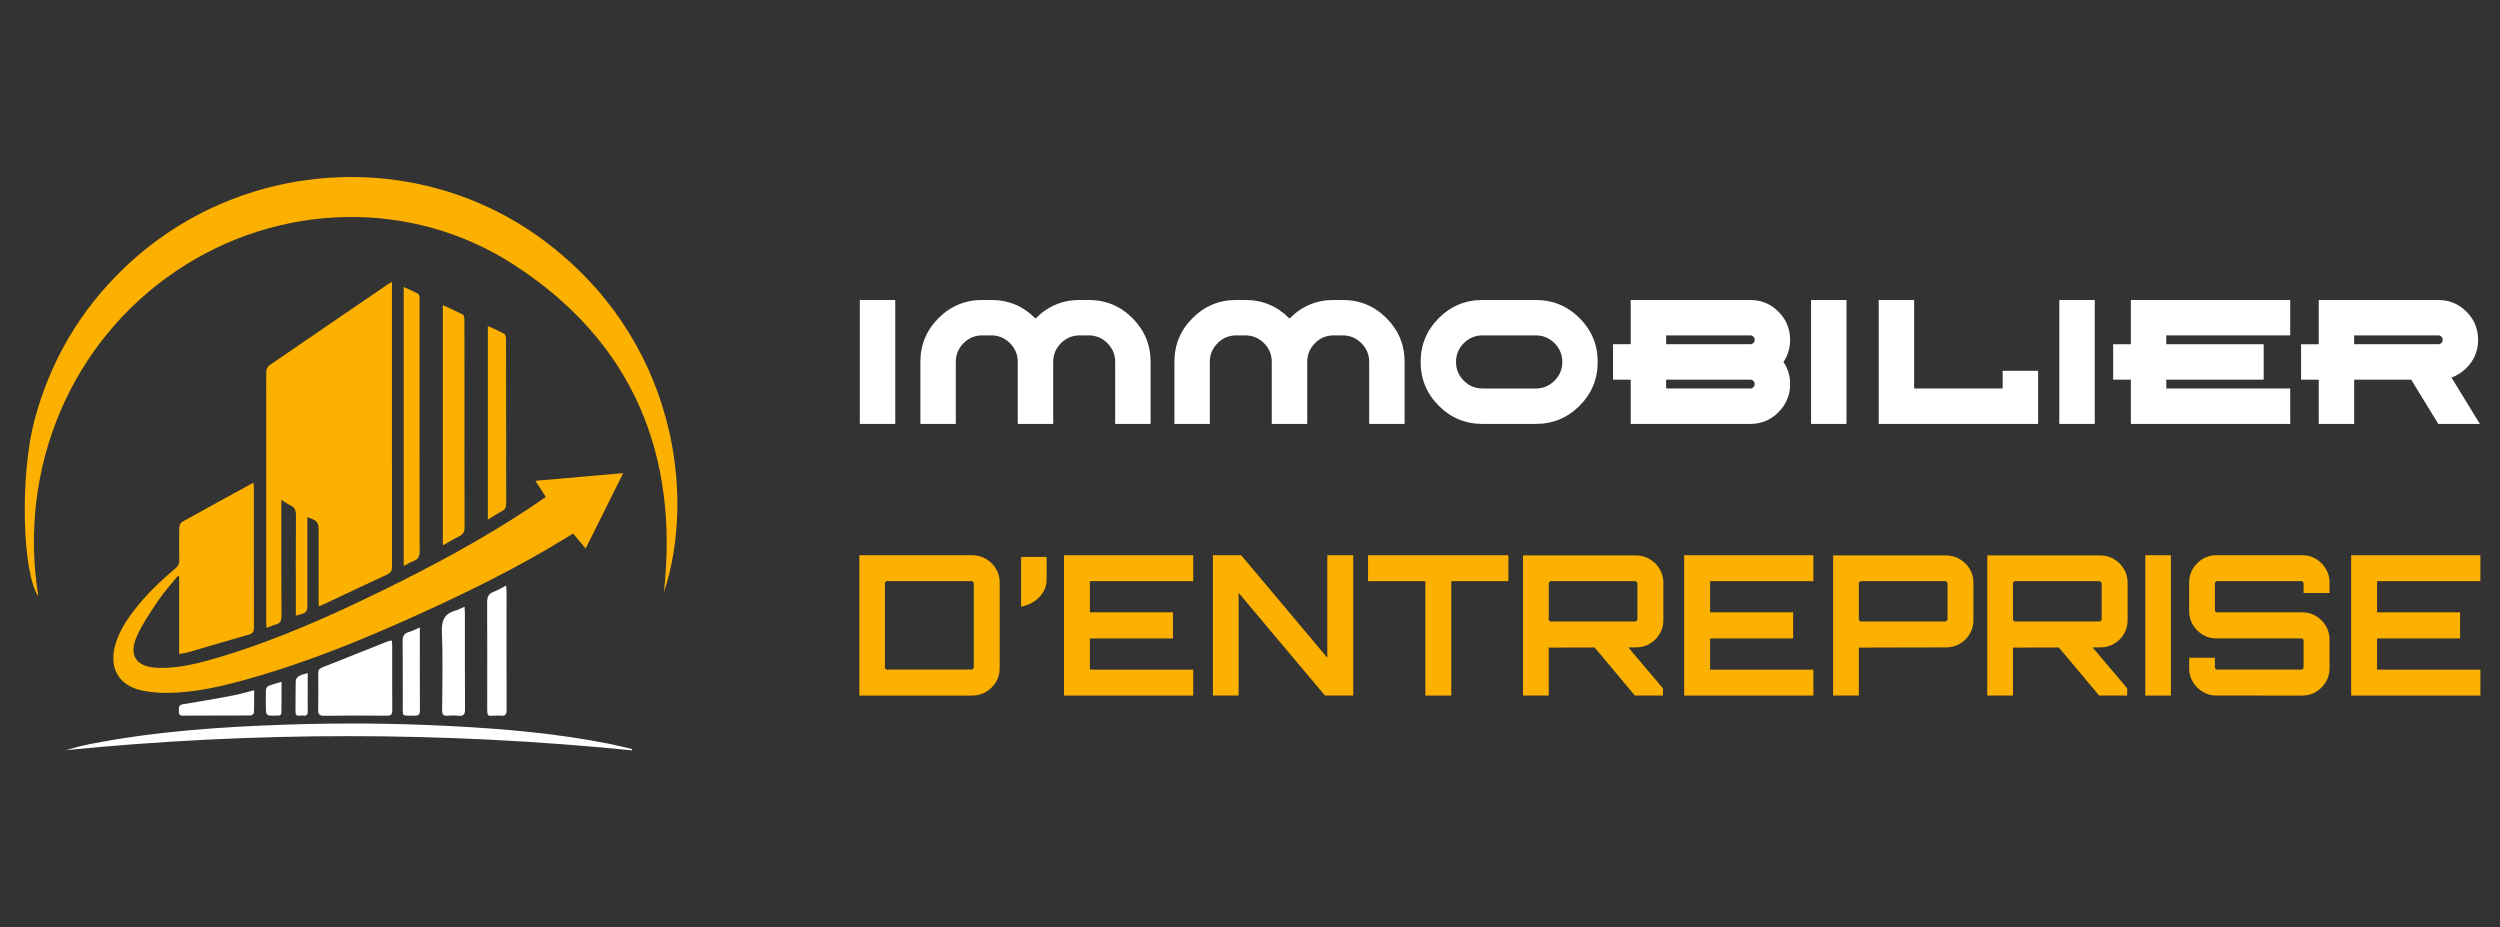 <?xml version="1.0" encoding="utf-8"?>
<!-- Generator: Adobe Illustrator 16.0.0, SVG Export Plug-In . SVG Version: 6.00 Build 0)  -->
<!DOCTYPE svg PUBLIC "-//W3C//DTD SVG 1.1//EN" "http://www.w3.org/Graphics/SVG/1.1/DTD/svg11.dtd">
<svg version="1.1" id="Calque_1" xmlns="http://www.w3.org/2000/svg" xmlns:xlink="http://www.w3.org/1999/xlink" x="0px" y="0px"
	 width="257px" height="95.334px" viewBox="0 0 257 95.334" enable-background="new 0 0 257 95.334" xml:space="preserve">
<rect x="0" y="0" width="257" height="95.334" fill="#333333" stroke="none"/>
<g>
	<g>
		<path fill-rule="evenodd" clip-rule="evenodd" fill="#FCB100" d="M40.293,28.98c0,0.594,0,1.076,0,1.56
			c-0.001,9.235-0.006,18.475,0.008,27.709c0.001,0.424-0.126,0.634-0.504,0.809c-2.191,1.013-4.371,2.052-6.555,3.08
			c-0.127,0.06-0.26,0.109-0.459,0.19c-0.013-0.238-0.03-0.424-0.03-0.609c0-2.362,0.005-4.724,0.002-7.087
			c-0.001-0.974-0.097-1.088-1.158-1.473c0,0.552,0,1.083,0,1.614c0,2.381,0,4.761,0.002,7.142c0,1.063,0,1.063-1.188,1.373
			c0-0.222,0-0.426,0-0.628c0-3.223-0.012-6.444,0.013-9.666c0.004-0.513-0.125-0.843-0.595-1.058
			c-0.285-0.13-0.54-0.326-0.907-0.555c0,0.349,0,0.592,0,0.833c0,3.704-0.011,7.408,0.015,11.115
			c0.003,0.5-0.141,0.754-0.613,0.877c-0.291,0.073-0.568,0.209-0.926,0.346c-0.012-0.226-0.03-0.411-0.03-0.595
			c0-7.338,0.001-14.677,0.002-22.016c0-1.254-0.02-2.507,0.004-3.76c0.004-0.208,0.132-0.493,0.297-0.607
			c4.053-2.789,8.119-5.563,12.183-8.336C39.966,29.163,40.089,29.1,40.293,28.98z"/>
		<path fill-rule="evenodd" clip-rule="evenodd" fill="#FCB100" d="M56.105,51.081c-0.36-0.56-0.688-1.064-1.068-1.656
			c3.03-0.264,5.976-0.521,9.027-0.787c-1.301,2.611-2.558,5.136-3.859,7.75c-0.447-0.531-0.853-1.016-1.295-1.542
			C58.666,55,58.43,55.15,58.192,55.296c-4.901,3.007-10.051,5.543-15.282,7.916c-5.607,2.542-11.303,4.865-17.239,6.539
			c-2.776,0.785-5.579,1.463-8.486,1.475c-0.888,0.006-1.798-0.063-2.661-0.258c-2.296-0.521-3.296-2.242-2.712-4.529
			c0.338-1.324,1.042-2.465,1.856-3.541c1.26-1.664,2.745-3.11,4.343-4.445c0.304-0.254,0.432-0.513,0.422-0.91
			c-0.028-1.108-0.024-2.221,0.001-3.33c0.004-0.19,0.118-0.472,0.269-0.556c2.421-1.349,4.855-2.673,7.353-4.036
			c0.017,0.2,0.04,0.351,0.04,0.5c0.002,4.796-0.004,9.594,0.01,14.39c0.001,0.405-0.105,0.609-0.508,0.722
			c-2.114,0.601-4.22,1.232-6.331,1.845c-0.251,0.072-0.519,0.092-0.85,0.146c0-2.698,0-5.333,0-7.967
			c-0.043-0.019-0.086-0.037-0.129-0.053c-0.669,0.827-1.399,1.609-1.993,2.488c-0.798,1.18-1.612,2.376-2.202,3.666
			c-0.925,2.02-0.089,3.225,2.137,3.297c2.254,0.07,4.397-0.516,6.523-1.158c5.79-1.746,11.29-4.207,16.706-6.862
			c5.175-2.535,10.244-5.268,15.053-8.458C55.032,51.832,55.542,51.471,56.105,51.081z"/>
		<path fill-rule="evenodd" clip-rule="evenodd" fill="#FCB100" d="M68.247,60.899c1.551-13.98-3.059-25.709-15.475-33.72
			c-10.551-6.805-24.144-6.38-34.592,0.626C7.32,35.083,1.796,48.09,3.944,61.318c-1.673-2.47-1.893-12.456-0.411-18.066
			c1.608-6.085,4.67-11.32,9.203-15.674c11.762-11.302,30.099-12.533,43.082-2.923C69.452,34.747,71.585,50.825,68.247,60.899z"/>
		<path fill-rule="evenodd" clip-rule="evenodd" fill="#FFFFFF" d="M64.97,77.137c-19.398-1.944-38.793-1.947-58.207-0.019
			c0.406-0.115,0.811-0.238,1.221-0.343c0.433-0.107,0.87-0.209,1.308-0.293c6.696-1.309,13.473-1.769,20.276-1.995
			c5.513-0.184,11.024-0.139,16.532,0.141c5.561,0.282,11.104,0.753,16.575,1.844c0.777,0.154,1.544,0.358,2.316,0.537
			C64.985,77.05,64.978,77.095,64.97,77.137z"/>
		<path fill-rule="evenodd" clip-rule="evenodd" fill="#FCB100" d="M45.524,56.063c0-8.265,0-16.432,0-24.697
			c0.729,0.34,1.41,0.631,2.061,0.981c0.121,0.065,0.156,0.37,0.157,0.563c0.011,2.452,0.008,4.903,0.008,7.355
			c-0.001,4.635-0.011,9.269,0.01,13.905c0.002,0.502-0.151,0.778-0.595,0.986C46.623,55.414,46.112,55.733,45.524,56.063z"/>
		<path fill-rule="evenodd" clip-rule="evenodd" fill="#FFFFFF" d="M40.274,65.837c0.018,0.199,0.045,0.354,0.045,0.51
			c0.001,2.217-0.01,4.432,0.007,6.648c0.002,0.434-0.109,0.584-0.568,0.578c-2.146-0.021-4.291-0.016-6.437,0.008
			c-0.468,0.006-0.624-0.141-0.612-0.611c0.027-1.252,0.019-2.502,0.004-3.752c-0.003-0.314,0.097-0.482,0.396-0.6
			c2.243-0.885,4.48-1.781,6.72-2.674C39.957,65.894,40.097,65.878,40.274,65.837z"/>
		<path fill-rule="evenodd" clip-rule="evenodd" fill="#FCB100" d="M41.502,29.498c0.51,0.238,0.979,0.445,1.435,0.678
			c0.088,0.045,0.157,0.181,0.179,0.288c0.029,0.154,0.01,0.319,0.01,0.479c0,8.57-0.006,17.143,0.015,25.714
			c0.001,0.525-0.136,0.829-0.62,1.014c-0.329,0.128-0.636,0.314-1.018,0.508C41.502,48.6,41.502,39.087,41.502,29.498z"/>
		<path fill-rule="evenodd" clip-rule="evenodd" fill="#FCB100" d="M50.149,53.417c0-6.685,0-13.257,0-19.901
			c0.605,0.278,1.165,0.507,1.688,0.802c0.125,0.071,0.18,0.358,0.181,0.547c0.013,3.292,0.013,6.582,0.014,9.874
			c0.001,2.343-0.007,4.685,0.009,7.026c0.002,0.363-0.089,0.597-0.42,0.771C51.137,52.792,50.678,53.095,50.149,53.417z"/>
		<path fill-rule="evenodd" clip-rule="evenodd" fill="#FFFFFF" d="M47.749,62.37c0.018,0.267,0.041,0.458,0.042,0.646
			c0.002,3.292-0.009,6.581,0.013,9.87c0.004,0.533-0.129,0.758-0.686,0.693c-0.371-0.043-0.753-0.035-1.126-0.006
			c-0.43,0.031-0.542-0.145-0.54-0.557c0.016-2.682,0.087-5.369-0.027-8.046c-0.051-1.211,0.284-1.91,1.443-2.221
			C47.15,62.673,47.411,62.519,47.749,62.37z"/>
		<path fill-rule="evenodd" clip-rule="evenodd" fill="#FFFFFF" d="M52.034,60.198c0.018,0.351,0.039,0.581,0.039,0.809
			c-0.001,3.987-0.012,7.977,0.004,11.965c0.002,0.477-0.137,0.664-0.607,0.596c-0.141-0.018-0.286-0.008-0.429-0.004
			c-0.936,0.002-0.955,0.234-0.956-0.943c-0.001-3.557,0.014-7.119-0.006-10.677c-0.003-0.547,0.109-0.907,0.664-1.104
			C51.157,60.69,51.538,60.447,52.034,60.198z"/>
		<path fill-rule="evenodd" clip-rule="evenodd" fill="#FFFFFF" d="M43.158,64.504c0,0.439,0,0.759,0,1.076
			c0.001,2.469-0.007,4.936,0.011,7.405c0.004,0.432-0.103,0.602-0.564,0.588c-1.377-0.039-1.191,0.193-1.197-1.189
			c-0.012-2.148,0.008-4.295-0.017-6.439c-0.005-0.495,0.108-0.814,0.614-0.963C42.36,64.879,42.694,64.701,43.158,64.504z"/>
		<path fill-rule="evenodd" clip-rule="evenodd" fill="#FFFFFF" d="M26.125,70.954c0,0.838,0.013,1.584-0.016,2.328
			c-0.004,0.098-0.229,0.266-0.353,0.268c-2.326,0.016-4.649,0.008-6.975,0.018c-0.363,0-0.406-0.189-0.393-0.479
			c0.014-0.311-0.072-0.617,0.423-0.693c1.693-0.266,3.38-0.564,5.064-0.885C24.605,71.376,25.32,71.155,26.125,70.954z"/>
		<path fill-rule="evenodd" clip-rule="evenodd" fill="#FFFFFF" d="M28.94,70.085c0,1.129,0.005,2.178-0.009,3.225
			c-0.001,0.084-0.134,0.234-0.213,0.24c-0.374,0.023-0.753,0.037-1.122-0.01c-0.104-0.014-0.25-0.242-0.255-0.375
			c-0.025-0.748-0.027-1.502-0.002-2.25c0.004-0.141,0.132-0.348,0.255-0.4C28.002,70.351,28.433,70.243,28.94,70.085z"/>
		<path fill-rule="evenodd" clip-rule="evenodd" fill="#FFFFFF" d="M31.631,69.196c0,0.627,0,1.178,0,1.727
			c0,0.732-0.012,1.469,0.005,2.201c0.008,0.363-0.151,0.504-0.485,0.434c-0.289-0.061-0.78,0.252-0.772-0.408
			c0.013-1.057-0.01-2.111,0.023-3.168c0.005-0.17,0.183-0.398,0.344-0.492C30.982,69.351,31.275,69.308,31.631,69.196z"/>
	</g>
	<g>
		<g>
			<path fill="#FFFFFF" d="M92.032,43.58H88.39V30.837h3.642V43.58z"/>
			<path fill="#FFFFFF" d="M98.256,37.208v6.371h-3.64v-6.371c0-1.761,0.62-3.263,1.866-4.506c1.242-1.244,2.744-1.865,4.505-1.865
				h0.911c1.758,0,3.26,0.621,4.505,1.865l0.045,0.045l0.044-0.045c1.246-1.244,2.748-1.865,4.506-1.865h0.911
				c1.761,0,3.263,0.621,4.505,1.865c1.243,1.243,1.866,2.745,1.866,4.506v6.371h-3.64v-6.371c0-0.754-0.268-1.397-0.801-1.931
				c-0.536-0.534-1.178-0.801-1.931-0.801h-0.911c-0.751,0-1.395,0.267-1.928,0.801c-0.534,0.533-0.801,1.177-0.801,1.931v6.371
				h-3.643v-6.371c0-0.754-0.267-1.397-0.801-1.931c-0.533-0.534-1.177-0.801-1.928-0.801h-0.911c-0.753,0-1.396,0.267-1.931,0.801
				C98.523,35.811,98.256,36.455,98.256,37.208z"/>
			<path fill="#FFFFFF" d="M124.369,37.208v6.371h-3.64v-6.371c0-1.761,0.62-3.263,1.866-4.506c1.242-1.244,2.744-1.865,4.505-1.865
				h0.911c1.758,0,3.26,0.621,4.505,1.865l0.045,0.045l0.045-0.045c1.245-1.244,2.747-1.865,4.505-1.865h0.911
				c1.761,0,3.263,0.621,4.505,1.865c1.243,1.243,1.866,2.745,1.866,4.506v6.371h-3.64v-6.371c0-0.754-0.268-1.397-0.801-1.931
				c-0.536-0.534-1.178-0.801-1.931-0.801h-0.911c-0.751,0-1.395,0.267-1.928,0.801c-0.534,0.533-0.801,1.177-0.801,1.931v6.371
				h-3.643v-6.371c0-0.754-0.267-1.397-0.801-1.931c-0.533-0.534-1.177-0.801-1.928-0.801H127.1c-0.753,0-1.396,0.267-1.931,0.801
				C124.635,35.811,124.369,36.455,124.369,37.208z"/>
			<path fill="#FFFFFF" d="M152.413,43.58c-1.762,0-3.264-0.623-4.506-1.865c-1.245-1.246-1.865-2.748-1.865-4.506
				c0-1.761,0.62-3.263,1.865-4.506c1.242-1.244,2.744-1.865,4.506-1.865h5.46c1.759,0,3.261,0.621,4.506,1.865
				c1.243,1.243,1.865,2.745,1.865,4.506c0,1.758-0.622,3.26-1.865,4.506c-1.245,1.242-2.747,1.865-4.506,1.865H152.413z
				 M152.413,34.477c-0.754,0-1.397,0.267-1.932,0.801c-0.533,0.533-0.801,1.177-0.801,1.931c0,0.751,0.268,1.395,0.801,1.929
				c0.534,0.533,1.178,0.8,1.932,0.8h5.46c0.751,0,1.395-0.267,1.929-0.8c0.533-0.534,0.803-1.178,0.803-1.929
				c0-0.754-0.27-1.397-0.803-1.931c-0.534-0.534-1.178-0.801-1.929-0.801H152.413z"/>
			<path fill="#FFFFFF" d="M167.637,30.837h12.29c1.127,0,2.093,0.4,2.894,1.201s1.201,1.766,1.201,2.894
				c0,0.851-0.228,1.609-0.684,2.276c0.456,0.667,0.684,1.426,0.684,2.275c0,1.129-0.4,2.093-1.201,2.894
				c-0.801,0.802-1.767,1.202-2.894,1.202h-12.29v-4.552h-1.818v-3.641h1.818V30.837z M171.28,34.477v0.91h8.647
				c0.125,0,0.232-0.044,0.321-0.132s0.134-0.195,0.134-0.323s-0.045-0.235-0.134-0.323s-0.196-0.132-0.321-0.132H171.28z
				 M171.28,39.028v0.909h8.647c0.125,0,0.232-0.043,0.321-0.131c0.089-0.089,0.134-0.196,0.134-0.322
				c0-0.127-0.045-0.236-0.134-0.323c-0.089-0.089-0.196-0.133-0.321-0.133H171.28z"/>
			<path fill="#FFFFFF" d="M189.82,43.58h-3.643V30.837h3.643V43.58z"/>
			<path fill="#FFFFFF" d="M193.132,30.837h3.642v9.1h9.101v-1.819h3.642v5.462h-16.384V30.837z"/>
			<path fill="#FFFFFF" d="M215.34,43.58h-3.642V30.837h3.642V43.58z"/>
			<path fill="#FFFFFF" d="M235.435,30.837v3.64h-12.742v0.91h10.014v3.641h-10.014v0.909h12.742v3.643h-16.382v-4.552h-1.82v-3.641
				h1.82v-4.55H235.435z"/>
			<path fill="#FFFFFF" d="M238.366,30.837h12.289c1.128,0,2.094,0.4,2.895,1.201s1.201,1.766,1.201,2.894
				c0,1.129-0.4,2.093-1.201,2.894c-0.455,0.455-0.969,0.784-1.539,0.984l2.923,4.77h-4.278l-2.786-4.552h-5.86v4.552h-3.643v-4.552
				h-1.818v-3.641h1.818V30.837z M242.008,34.477v0.91h8.646c0.126,0,0.233-0.044,0.322-0.132s0.134-0.195,0.134-0.323
				s-0.045-0.235-0.134-0.323s-0.196-0.132-0.322-0.132H242.008z"/>
		</g>
		<g>
			<path fill="#FCB100" d="M88.34,71.503V57.076h11.622c0.508,0,0.976,0.128,1.402,0.382s0.77,0.591,1.023,1.011
				c0.251,0.422,0.379,0.886,0.379,1.394v8.854c0,0.51-0.128,0.973-0.379,1.395c-0.254,0.418-0.597,0.756-1.023,1.01
				s-0.895,0.383-1.402,0.383H88.34z M91.206,68.837h8.637c0.067,0,0.125-0.021,0.181-0.068c0.052-0.047,0.081-0.105,0.081-0.174
				v-8.613c0-0.067-0.029-0.124-0.081-0.17c-0.056-0.047-0.113-0.07-0.181-0.07h-8.637c-0.065,0-0.123,0.023-0.171,0.07
				c-0.047,0.046-0.067,0.103-0.067,0.17v8.613c0,0.068,0.021,0.127,0.067,0.174C91.083,68.815,91.14,68.837,91.206,68.837z"/>
			<path fill="#FCB100" d="M104.97,62.366v-5.11h2.624V59.6c0,0.442-0.112,0.855-0.34,1.243c-0.228,0.389-0.539,0.716-0.941,0.982
				C105.913,62.092,105.465,62.273,104.97,62.366z"/>
			<path fill="#FCB100" d="M109.379,71.503V57.076h13.283v2.666h-10.62v3.205h8.538v2.685h-8.538v3.206h10.62v2.666H109.379z"/>
			<path fill="#FCB100" d="M124.688,71.503V57.076h2.904l8.856,10.539V57.076h2.664v14.427h-2.904l-8.878-10.559v10.559H124.688z"/>
			<path fill="#FCB100" d="M146.528,71.503V59.742h-5.893v-2.666h14.428v2.666h-5.872v11.761H146.528z"/>
			<path fill="#FCB100" d="M156.565,71.503V57.096h11.622c0.508,0,0.974,0.127,1.402,0.381c0.427,0.254,0.767,0.591,1.021,1.011
				c0.254,0.422,0.382,0.886,0.382,1.394v3.887c0,0.508-0.128,0.977-0.382,1.402c-0.254,0.427-0.594,0.764-1.021,1.012
				c-0.429,0.246-0.895,0.369-1.402,0.369l-8.978,0.021v4.93H156.565z M159.451,63.888h8.616c0.065,0,0.125-0.021,0.18-0.06
				c0.053-0.039,0.079-0.095,0.079-0.16v-3.687c0-0.067-0.026-0.124-0.079-0.17c-0.055-0.047-0.114-0.07-0.18-0.07h-8.616
				c-0.068,0-0.123,0.023-0.17,0.07c-0.048,0.046-0.071,0.103-0.071,0.17v3.687c0,0.065,0.023,0.121,0.071,0.16
				C159.328,63.868,159.382,63.888,159.451,63.888z M168.067,71.503l-4.349-5.191h3.467l3.765,4.451v0.74H168.067z"/>
			<path fill="#FCB100" d="M173.134,71.503V57.076h13.284v2.666h-10.62v3.205h8.537v2.685h-8.537v3.206h10.62v2.666H173.134z"/>
			<path fill="#FCB100" d="M188.444,71.503V57.096h11.619c0.508,0,0.977,0.127,1.402,0.381c0.43,0.254,0.77,0.591,1.023,1.011
				c0.254,0.422,0.379,0.886,0.379,1.394v3.887c0,0.508-0.125,0.977-0.379,1.402c-0.254,0.427-0.594,0.764-1.023,1.012
				c-0.426,0.246-0.895,0.369-1.402,0.369l-8.977,0.021v4.93H188.444z M191.327,63.888h8.616c0.068,0,0.128-0.021,0.181-0.06
				s0.081-0.095,0.081-0.16v-3.687c0-0.067-0.028-0.124-0.081-0.17c-0.053-0.047-0.112-0.07-0.181-0.07h-8.616
				c-0.065,0-0.123,0.023-0.17,0.07c-0.047,0.046-0.07,0.103-0.07,0.17v3.687c0,0.065,0.023,0.121,0.07,0.16
				S191.261,63.888,191.327,63.888z"/>
			<path fill="#FCB100" d="M204.292,71.503V57.096h11.622c0.508,0,0.974,0.127,1.402,0.381c0.427,0.254,0.767,0.591,1.021,1.011
				c0.254,0.422,0.382,0.886,0.382,1.394v3.887c0,0.508-0.128,0.977-0.382,1.402c-0.254,0.427-0.594,0.764-1.021,1.012
				c-0.429,0.246-0.895,0.369-1.402,0.369l-8.977,0.021v4.93H204.292z M207.177,63.888h8.616c0.065,0,0.126-0.021,0.181-0.06
				c0.052-0.039,0.078-0.095,0.078-0.16v-3.687c0-0.067-0.026-0.124-0.078-0.17c-0.055-0.047-0.115-0.07-0.181-0.07h-8.616
				c-0.067,0-0.123,0.023-0.17,0.07c-0.047,0.046-0.07,0.103-0.07,0.17v3.687c0,0.065,0.023,0.121,0.07,0.16
				S207.11,63.888,207.177,63.888z M215.793,71.503l-4.349-5.191h3.467l3.766,4.451v0.74H215.793z"/>
			<path fill="#FCB100" d="M220.54,71.503V57.076h2.627v14.427H220.54z"/>
			<path fill="#FCB100" d="M227.834,71.503c-0.51,0-0.974-0.129-1.395-0.383c-0.419-0.254-0.756-0.592-1.01-1.01
				c-0.254-0.422-0.382-0.885-0.382-1.395v-1.102h2.645v0.98c0,0.068,0.023,0.127,0.071,0.174c0.047,0.047,0.102,0.068,0.17,0.068
				h8.634c0.068,0,0.126-0.021,0.171-0.068c0.047-0.047,0.07-0.105,0.07-0.174v-2.744c0-0.064-0.023-0.119-0.07-0.16
				c-0.045-0.039-0.103-0.059-0.171-0.059h-8.733c-0.51,0-0.974-0.126-1.395-0.38c-0.419-0.254-0.756-0.591-1.01-1.013
				c-0.254-0.421-0.382-0.892-0.382-1.412v-2.965c0-0.508,0.128-0.972,0.382-1.394c0.254-0.42,0.591-0.757,1.01-1.011
				c0.421-0.254,0.885-0.382,1.395-0.382h8.854c0.507,0,0.973,0.128,1.395,0.382c0.418,0.254,0.756,0.591,1.01,1.011
				c0.254,0.422,0.382,0.886,0.382,1.394v1.102h-2.666v-0.981c0-0.067-0.023-0.124-0.07-0.17c-0.045-0.047-0.103-0.07-0.171-0.07
				h-8.634c-0.068,0-0.123,0.023-0.17,0.07c-0.048,0.046-0.071,0.103-0.071,0.17v2.745c0,0.065,0.023,0.12,0.071,0.159
				c0.047,0.039,0.102,0.061,0.17,0.061h8.755c0.507,0,0.973,0.128,1.395,0.379c0.418,0.257,0.756,0.592,1.01,1.013
				c0.254,0.422,0.382,0.893,0.382,1.413v2.965c0,0.51-0.128,0.973-0.382,1.395c-0.254,0.418-0.592,0.756-1.01,1.01
				c-0.422,0.254-0.888,0.383-1.395,0.383H227.834z"/>
			<path fill="#FCB100" d="M241.699,71.503V57.076h13.284v2.666h-10.62v3.205h8.537v2.685h-8.537v3.206h10.62v2.666H241.699z"/>
		</g>
	</g>
</g>
</svg>
